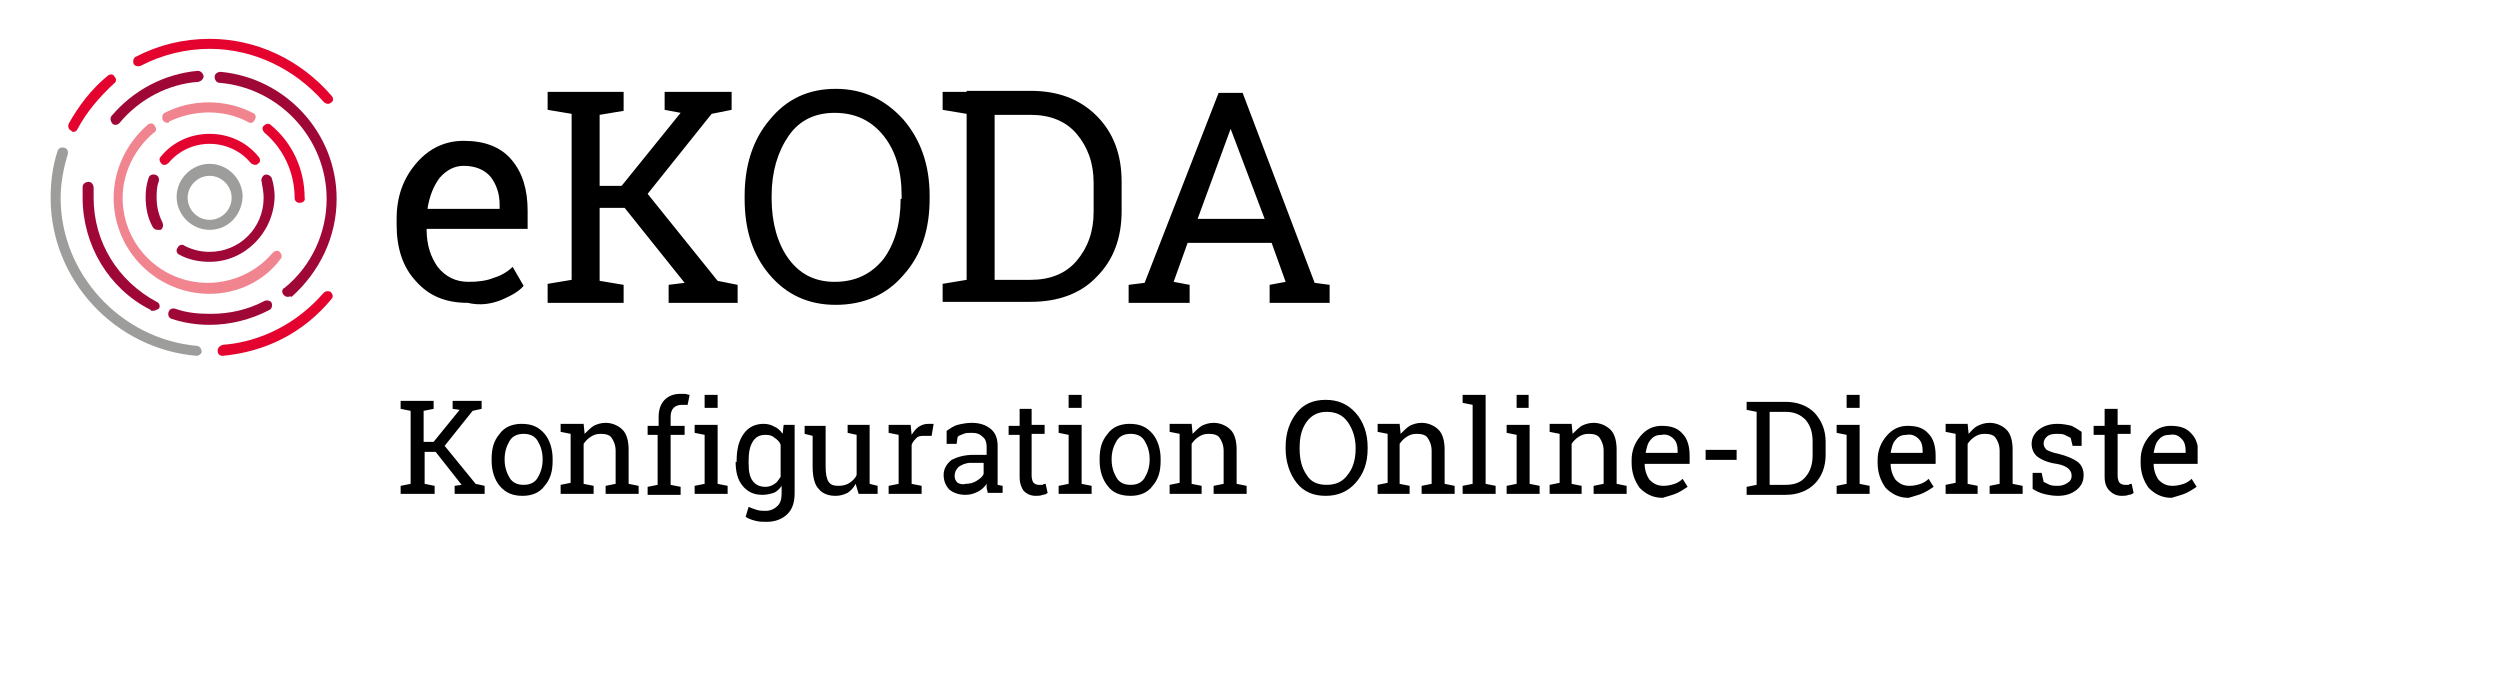 <?xml version="1.0" encoding="UTF-8" standalone="no"?>
<svg
   version="1.1"
   id="Ebene_1"
   x="0px"
   y="0px"
   viewBox="0 0 250 70"
   xml:space="preserve"
   sodipodi:docname="Farbe_eKODA_kon_WEB.svg"
   inkscape:version="1.3 (0e150ed6c4, 2023-07-21)"
   width="250"
   height="70"
   xmlns:inkscape="http://www.inkscape.org/namespaces/inkscape"
   xmlns:sodipodi="http://sodipodi.sourceforge.net/DTD/sodipodi-0.dtd"
   xmlns:xlink="http://www.w3.org/1999/xlink"
   xmlns="http://www.w3.org/2000/svg"
   xmlns:svg="http://www.w3.org/2000/svg"
   xmlns:rdf="http://www.w3.org/1999/02/22-rdf-syntax-ns#"
   xmlns:cc="http://creativecommons.org/ns#"
   xmlns:dc="http://purl.org/dc/elements/1.1/"><defs
   id="defs2999"><clipPath
     id="SVGID_00000123398821948503826750000003193637158025394061_">&#10;		<use
   xlink:href="#SVGID_1_"
   style="overflow:visible"
   id="use1" />&#10;	</clipPath><clipPath
     id="clipPath2">&#10;		<use
   xlink:href="#SVGID_1_"
   style="overflow:visible"
   id="use2" />&#10;	</clipPath><clipPath
     id="clipPath3">&#10;		<use
   xlink:href="#SVGID_1_"
   style="overflow:visible"
   id="use3" />&#10;	</clipPath><clipPath
     id="clipPath4">&#10;		<use
   xlink:href="#SVGID_1_"
   style="overflow:visible"
   id="use4" />&#10;	</clipPath><clipPath
     id="clipPath5">&#10;		<use
   xlink:href="#SVGID_1_"
   style="overflow:visible"
   id="use5" />&#10;	</clipPath><clipPath
     id="clipPath6">&#10;		<use
   xlink:href="#SVGID_1_"
   style="overflow:visible"
   id="use6" />&#10;	</clipPath><clipPath
     id="clipPath7">&#10;		<use
   xlink:href="#SVGID_1_"
   style="overflow:visible"
   id="use7" />&#10;	</clipPath><clipPath
     id="clipPath8">&#10;		<use
   xlink:href="#SVGID_1_"
   style="overflow:visible"
   id="use8" />&#10;	</clipPath><clipPath
     id="clipPath9">&#10;		<use
   xlink:href="#SVGID_1_"
   style="overflow:visible"
   id="use9" />&#10;	</clipPath><clipPath
     id="clipPath10">&#10;		<use
   xlink:href="#SVGID_1_"
   style="overflow:visible"
   id="use10" />&#10;	</clipPath><clipPath
     id="clipPath11">&#10;		<use
   xlink:href="#SVGID_1_"
   style="overflow:visible"
   id="use11" />&#10;	</clipPath><clipPath
     id="clipPath12">&#10;		<use
   xlink:href="#SVGID_1_"
   style="overflow:visible"
   id="use12" />&#10;	</clipPath><clipPath
     id="clipPath13">&#10;		<use
   xlink:href="#SVGID_1_"
   style="overflow:visible"
   id="use13" />&#10;	</clipPath><clipPath
     id="clipPath14">&#10;		<use
   xlink:href="#SVGID_1_"
   style="overflow:visible"
   id="use14" />&#10;	</clipPath><clipPath
     id="clipPath15">&#10;		<use
   xlink:href="#SVGID_1_"
   style="overflow:visible"
   id="use15" />&#10;	</clipPath><clipPath
     id="clipPath16">&#10;		<use
   xlink:href="#SVGID_1_"
   style="overflow:visible"
   id="use16" />&#10;	</clipPath><clipPath
     id="clipPath17">&#10;		<use
   xlink:href="#SVGID_1_"
   style="overflow:visible"
   id="use17" />&#10;	</clipPath><rect
     id="SVGID_1_"
     width="214.7"
     height="48.3"
     x="0"
     y="0" /></defs><sodipodi:namedview
   pagecolor="#ffffff"
   bordercolor="#666666"
   borderopacity="1"
   objecttolerance="10"
   gridtolerance="10"
   guidetolerance="10"
   inkscape:pageopacity="0"
   inkscape:pageshadow="2"
   inkscape:window-width="1920"
   inkscape:window-height="986"
   id="namedview2997"
   showgrid="false"
   inkscape:zoom="3.609073"
   inkscape:cx="98.778828"
   inkscape:cy="35.050552"
   inkscape:window-x="-11"
   inkscape:window-y="-11"
   inkscape:window-maximized="1"
   inkscape:current-layer="Ebene_1"
   inkscape:document-rotation="0"
   inkscape:showpageshadow="0"
   inkscape:pagecheckerboard="0"
   inkscape:deskcolor="#505050" />&#10;&#10;&#10;&#10;&#10;&#10;&#10;&#10;&#10;<g
   id="g18"
   transform="translate(5.063,3.884)">&#10;	<defs
   id="defs17">&#10;		<rect
   id="rect1"
   width="214.7"
   height="48.3"
   x="0"
   y="0" />&#10;	</defs>&#10;	<clipPath
   id="clipPath18">&#10;		<use
   xlink:href="#SVGID_1_"
   style="overflow:visible"
   id="use18" />&#10;	</clipPath>&#10;	<path
   d="m 118,9 v 0 l 3.4,9 h -6.7 z m -10.1,17.4 h 6 v -1.8 l -1.6,-0.3 1.4,-3.9 h 8.4 l 1.4,3.9 -1.6,0.3 v 1.8 h 6 v -1.8 l -1.5,-0.2 -7.2,-19 h -2.4 l -7.4,19 -1.6,0.2 v 1.8 z M 98,7.6 c 1.9,0 3.5,0.6 4.6,1.9 1.1,1.3 1.7,2.9 1.7,4.9 v 2.9 c 0,2 -0.6,3.6 -1.7,4.9 -1.1,1.3 -2.7,1.9 -4.6,1.9 H 94.4 V 7.6 Z M 91.6,5.3 h -2.4 v 1.8 l 2.4,0.4 v 16.6 l -2.4,0.4 v 1.8 H 98 c 2.7,0 5,-0.8 6.6,-2.5 1.7,-1.7 2.5,-3.9 2.5,-6.6 v -2.9 c 0,-2.7 -0.8,-4.9 -2.5,-6.6 C 102.9,6 100.7,5.2 98,5.2 H 91.6 Z M 85,16 c 0,2.5 -0.6,4.5 -1.7,6 -1.2,1.5 -2.8,2.3 -4.9,2.3 -2,0 -3.5,-0.8 -4.6,-2.3 -1.1,-1.5 -1.7,-3.6 -1.7,-6 v -0.3 c 0,-2.4 0.6,-4.4 1.7,-6 1.1,-1.6 2.7,-2.3 4.6,-2.3 2.1,0 3.7,0.8 4.9,2.3 1.2,1.5 1.8,3.5 1.8,6 V 16 Z m 2.9,-0.3 C 87.9,12.6 87,10.1 85.3,8.1 83.5,6.1 81.3,5 78.5,5 c -2.7,0 -4.9,1 -6.6,3.1 -1.7,2 -2.5,4.6 -2.5,7.6 V 16 c 0,3.1 0.8,5.6 2.5,7.6 1.7,2 3.9,3 6.6,3 2.8,0 5.1,-1 6.8,-3 1.8,-2 2.6,-4.6 2.6,-7.6 z M 49.7,26.4 h 7.6 v -1.8 l -2.4,-0.4 v -7.3 h 2.5 l 6,7.5 -1.6,0.2 v 1.8 h 6.9 v -1.8 l -2,-0.4 -7,-8.7 6.4,-8 2,-0.4 V 5.3 H 61.4 V 7.1 L 63,7.4 57.1,14.7 H 54.9 V 7.6 L 57.3,7.2 V 5.3 h -7.6 v 1.8 l 2.4,0.4 v 16.6 l -2.4,0.4 z M 44,13.8 c 0.6,0.8 0.9,1.7 0.9,2.8 V 17 h -7.2 v -0.1 c 0.2,-1.2 0.6,-2.2 1.2,-3 0.7,-0.8 1.5,-1.2 2.4,-1.2 1.2,0 2.1,0.4 2.7,1.1 m 1.1,12.3 c 0.9,-0.4 1.7,-0.8 2.2,-1.4 l -1.1,-1.9 c -0.5,0.5 -1.2,0.9 -1.9,1.1 -0.7,0.3 -1.6,0.4 -2.5,0.4 -1.3,0 -2.3,-0.5 -3.1,-1.5 -0.7,-1 -1.1,-2.2 -1.1,-3.7 V 19 h 10.1 v -1.8 c 0,-2.1 -0.5,-3.8 -1.6,-5.1 -1.1,-1.3 -2.7,-1.9 -4.8,-1.9 -1.8,0 -3.4,0.7 -4.7,2.2 -1.3,1.5 -2,3.3 -2,5.6 v 0.6 c 0,2.3 0.6,4.2 1.9,5.6 1.3,1.5 3,2.2 5.2,2.2 1.3,0.3 2.4,0.1 3.4,-0.3"
   clip-path="url(#SVGID_00000123398821948503826750000003193637158025394061_)"
   id="path1" />&#10;	<path
   d="m 213.1,40 c 0.3,0.3 0.4,0.7 0.4,1.2 v 0.2 h -3.2 v 0 c 0.1,-0.5 0.2,-1 0.5,-1.3 0.3,-0.4 0.7,-0.5 1.1,-0.5 0.6,-0.1 0.9,0.1 1.2,0.4 m 0.5,5.4 c 0.4,-0.2 0.7,-0.4 1,-0.6 L 214.1,44 c -0.2,0.2 -0.5,0.4 -0.8,0.5 -0.3,0.1 -0.7,0.2 -1.1,0.2 -0.6,0 -1,-0.2 -1.4,-0.6 -0.3,-0.4 -0.5,-1 -0.5,-1.6 v 0 h 4.5 v -0.8 c 0,-0.9 -0.2,-1.7 -0.7,-2.2 -0.5,-0.6 -1.2,-0.8 -2.1,-0.8 -0.8,0 -1.5,0.3 -2.1,1 -0.6,0.7 -0.9,1.5 -0.9,2.4 v 0.3 c 0,1 0.3,1.8 0.8,2.5 0.6,0.6 1.3,1 2.3,1 0.6,-0.2 1.1,-0.3 1.5,-0.5 M 205.4,37 v 1.7 h -1.1 v 0.9 h 1.1 v 4.2 c 0,0.7 0.2,1.1 0.5,1.4 0.3,0.3 0.7,0.5 1.2,0.5 0.2,0 0.5,0 0.7,-0.1 0.2,0 0.4,-0.1 0.5,-0.2 l -0.2,-0.9 c -0.1,0 -0.2,0 -0.3,0.1 -0.1,0 -0.3,0 -0.4,0 -0.2,0 -0.4,-0.1 -0.5,-0.2 -0.1,-0.1 -0.2,-0.4 -0.2,-0.7 v -4.2 h 1.3 v -0.9 h -1.3 V 37 Z m -2.3,2.3 c -0.3,-0.2 -0.6,-0.4 -1,-0.6 -0.4,-0.1 -0.9,-0.2 -1.4,-0.2 -0.8,0 -1.4,0.2 -1.9,0.6 -0.5,0.4 -0.7,0.9 -0.7,1.4 0,0.5 0.2,1 0.6,1.3 0.4,0.3 1.1,0.6 1.9,0.7 0.6,0.1 1,0.3 1.2,0.5 0.2,0.2 0.3,0.4 0.3,0.7 0,0.3 -0.1,0.5 -0.4,0.7 -0.3,0.2 -0.6,0.3 -1,0.3 -0.3,0 -0.5,0 -0.8,-0.1 -0.2,-0.1 -0.4,-0.2 -0.6,-0.3 l -0.2,-0.9 h -0.9 V 45 c 0.3,0.2 0.7,0.4 1.1,0.5 0.4,0.1 0.9,0.2 1.4,0.2 0.8,0 1.4,-0.2 1.9,-0.6 0.5,-0.4 0.7,-0.9 0.7,-1.5 0,-0.5 -0.2,-1 -0.6,-1.3 -0.4,-0.3 -1.1,-0.6 -1.9,-0.8 -0.6,-0.1 -1,-0.3 -1.2,-0.4 -0.2,-0.2 -0.3,-0.4 -0.3,-0.6 0,-0.3 0.1,-0.5 0.3,-0.7 0.2,-0.2 0.5,-0.3 1,-0.3 0.3,0 0.6,0 0.8,0.1 0.2,0.1 0.4,0.2 0.6,0.3 l 0.2,0.8 h 0.9 z m -13.7,6.2 h 3.3 v -0.8 l -1,-0.2 v -4 c 0.2,-0.3 0.4,-0.5 0.7,-0.7 0.3,-0.2 0.6,-0.3 1,-0.3 0.5,0 0.9,0.1 1.1,0.4 0.2,0.3 0.4,0.7 0.4,1.3 v 3.3 l -1,0.2 v 0.8 h 3.3 v -0.8 l -1,-0.2 v -3.4 c 0,-0.9 -0.2,-1.6 -0.6,-2 -0.4,-0.4 -1,-0.7 -1.7,-0.7 -0.4,0 -0.8,0.1 -1.2,0.3 -0.4,0.2 -0.6,0.5 -0.9,0.8 l -0.1,-1 h -2.2 v 0.8 l 1,0.2 v 4.9 l -1,0.2 v 0.9 z M 186.8,40 c 0.3,0.3 0.4,0.7 0.4,1.2 v 0.2 H 184 v 0 c 0.1,-0.5 0.2,-1 0.5,-1.3 0.3,-0.4 0.7,-0.5 1.1,-0.5 0.5,-0.1 0.9,0.1 1.2,0.4 m 0.5,5.4 c 0.4,-0.2 0.7,-0.4 1,-0.6 L 187.8,44 c -0.2,0.2 -0.5,0.4 -0.8,0.5 -0.3,0.1 -0.7,0.2 -1.1,0.2 -0.6,0 -1,-0.2 -1.4,-0.6 -0.3,-0.4 -0.5,-1 -0.5,-1.6 v 0 h 4.5 v -0.8 c 0,-0.9 -0.2,-1.7 -0.7,-2.2 -0.5,-0.6 -1.2,-0.8 -2.1,-0.8 -0.8,0 -1.5,0.3 -2.1,1 -0.6,0.7 -0.9,1.5 -0.9,2.4 v 0.3 c 0,1 0.3,1.8 0.8,2.5 0.6,0.6 1.3,1 2.3,1 0.6,-0.2 1.1,-0.3 1.5,-0.5 m -6.4,-9.8 h -1.3 v 1.3 h 1.3 z m -2.3,9.9 h 3.3 v -0.8 l -1,-0.2 v -5.9 h -2.3 v 0.8 l 1,0.2 v 4.9 l -1,0.2 z m -5.1,-8.2 c 0.9,0 1.5,0.3 2,0.8 0.5,0.6 0.7,1.3 0.7,2.2 v 1.3 c 0,0.9 -0.2,1.6 -0.7,2.2 -0.5,0.6 -1.2,0.8 -2,0.8 h -1.6 v -7.3 z m -2.9,-1 h -1 v 0.8 l 1,0.2 v 7.3 l -1,0.2 v 0.8 h 3.9 c 1.2,0 2.2,-0.4 2.9,-1.1 0.7,-0.7 1.1,-1.7 1.1,-2.9 v -1.3 c 0,-1.2 -0.4,-2.1 -1.1,-2.9 -0.7,-0.7 -1.7,-1.1 -2.9,-1.1 z m -2,4.8 h -3.1 v 1 h 3.1 z M 162.3,40 c 0.3,0.3 0.4,0.7 0.4,1.2 v 0.2 h -3.2 v 0 c 0.1,-0.5 0.2,-1 0.5,-1.3 0.3,-0.4 0.7,-0.5 1.1,-0.5 0.5,-0.1 0.9,0.1 1.2,0.4 m 0.4,5.4 c 0.4,-0.2 0.7,-0.4 1,-0.6 L 163.2,44 c -0.2,0.2 -0.5,0.4 -0.8,0.5 -0.3,0.1 -0.7,0.2 -1.1,0.2 -0.6,0 -1,-0.2 -1.4,-0.6 -0.3,-0.4 -0.5,-1 -0.5,-1.6 v 0 h 4.5 v -0.8 c 0,-0.9 -0.2,-1.7 -0.7,-2.2 -0.5,-0.6 -1.2,-0.8 -2.1,-0.8 -0.8,0 -1.5,0.3 -2.1,1 -0.6,0.7 -0.9,1.5 -0.9,2.4 v 0.3 c 0,1 0.3,1.8 0.8,2.5 0.6,0.6 1.3,1 2.3,1 0.6,-0.2 1.1,-0.3 1.5,-0.5 m -12.9,0.1 h 3.3 v -0.8 l -1,-0.2 v -4 c 0.2,-0.3 0.4,-0.5 0.7,-0.7 0.3,-0.2 0.6,-0.3 1,-0.3 0.5,0 0.9,0.1 1.1,0.4 0.2,0.3 0.4,0.7 0.4,1.3 v 3.3 l -1,0.2 v 0.8 h 3.3 v -0.8 l -1,-0.2 v -3.4 c 0,-0.9 -0.2,-1.6 -0.6,-2 -0.4,-0.4 -1,-0.7 -1.7,-0.7 -0.4,0 -0.8,0.1 -1.2,0.3 -0.3,0.2 -0.6,0.5 -0.9,0.8 l -0.1,-1 h -2.2 v 0.8 l 1,0.2 v 4.9 l -1,0.2 v 0.9 z m -2,-9.9 h -1.2 v 1.3 h 1.2 z m -2.2,9.9 h 3.3 v -0.8 l -1,-0.2 v -5.9 h -2.3 v 0.8 l 1,0.2 v 4.9 l -1,0.2 z m -3.4,-8.9 v 7.9 l -1,0.2 v 0.8 h 3.3 v -0.8 l -1,-0.2 v -8.9 h -2.3 v 0.8 z m -9.6,8.9 h 3.3 v -0.8 l -1,-0.2 v -4 c 0.2,-0.3 0.4,-0.5 0.7,-0.7 0.3,-0.2 0.6,-0.3 1,-0.3 0.5,0 0.9,0.1 1.1,0.4 0.2,0.3 0.4,0.7 0.4,1.3 v 3.3 l -1,0.2 v 0.8 h 3.3 v -0.8 l -1,-0.2 v -3.4 c 0,-0.9 -0.2,-1.6 -0.6,-2 -0.4,-0.4 -1,-0.7 -1.7,-0.7 -0.4,0 -0.8,0.1 -1.2,0.3 -0.3,0.2 -0.6,0.5 -0.9,0.8 l -0.1,-1 h -2.2 v 0.8 l 1,0.2 v 4.9 l -1,0.2 v 0.9 z M 130.5,41 c 0,1.1 -0.3,2 -0.8,2.6 -0.5,0.7 -1.2,1 -2.1,1 -0.9,0 -1.6,-0.3 -2,-1 -0.5,-0.7 -0.7,-1.6 -0.7,-2.6 v -0.1 c 0,-1.1 0.2,-1.9 0.7,-2.6 0.5,-0.7 1.2,-1 2,-1 0.9,0 1.6,0.3 2.1,1 0.5,0.7 0.8,1.6 0.8,2.6 z m 1.2,-0.2 c 0,-1.3 -0.4,-2.5 -1.2,-3.4 -0.8,-0.9 -1.8,-1.3 -3,-1.3 -1.2,0 -2.2,0.4 -2.9,1.3 -0.7,0.9 -1.1,2 -1.1,3.4 V 41 c 0,1.3 0.4,2.5 1.1,3.4 0.7,0.9 1.7,1.3 2.9,1.3 1.2,0 2.2,-0.4 3,-1.3 0.8,-0.9 1.2,-2 1.2,-3.4 z m -19.9,4.7 h 3.3 v -0.8 l -1,-0.2 v -4 c 0.2,-0.3 0.4,-0.5 0.7,-0.7 0.3,-0.2 0.6,-0.3 1,-0.3 0.5,0 0.9,0.1 1.1,0.4 0.2,0.3 0.4,0.7 0.4,1.3 v 3.3 l -1,0.2 v 0.8 h 3.3 v -0.8 l -1,-0.2 v -3.4 c 0,-0.9 -0.2,-1.6 -0.6,-2 -0.4,-0.4 -1,-0.7 -1.7,-0.7 -0.4,0 -0.8,0.1 -1.2,0.3 -0.3,0.2 -0.6,0.5 -0.9,0.8 l -0.1,-1 h -2.2 v 0.8 l 1,0.2 v 4.9 l -1,0.2 v 0.9 z M 106.1,42 c 0,-0.7 0.2,-1.3 0.5,-1.8 0.3,-0.5 0.8,-0.7 1.4,-0.7 0.6,0 1.1,0.2 1.4,0.7 0.3,0.5 0.5,1.1 0.5,1.8 v 0.1 c 0,0.7 -0.2,1.3 -0.5,1.8 -0.3,0.5 -0.8,0.7 -1.4,0.7 -0.6,0 -1.1,-0.2 -1.4,-0.7 -0.3,-0.5 -0.5,-1.1 -0.5,-1.8 z m -1.2,0.2 c 0,1 0.3,1.9 0.8,2.5 0.5,0.7 1.3,1 2.3,1 0.9,0 1.7,-0.3 2.2,-1 0.6,-0.7 0.8,-1.5 0.8,-2.5 V 42 c 0,-1 -0.3,-1.9 -0.8,-2.5 -0.6,-0.7 -1.3,-1 -2.3,-1 -0.9,0 -1.7,0.3 -2.2,1 -0.6,0.7 -0.8,1.5 -0.8,2.5 z m -1.8,-6.6 h -1.3 v 1.3 h 1.3 z m -2.3,9.9 h 3.3 v -0.8 l -1,-0.2 v -5.9 h -2.3 v 0.8 l 1,0.2 v 4.9 l -1,0.2 z M 96.9,37 v 1.7 h -1.1 v 0.9 h 1.1 v 4.2 c 0,0.7 0.2,1.1 0.4,1.4 0.3,0.3 0.7,0.5 1.2,0.5 0.2,0 0.5,0 0.7,-0.1 0.2,0 0.4,-0.1 0.5,-0.2 l -0.2,-0.9 c -0.1,0 -0.2,0 -0.3,0.1 -0.1,0 -0.3,0 -0.4,0 -0.2,0 -0.4,-0.1 -0.5,-0.2 -0.1,-0.1 -0.2,-0.4 -0.2,-0.7 v -4.2 h 1.3 V 38.6 H 98.1 V 37 Z m -6.2,7.4 c -0.2,-0.2 -0.3,-0.4 -0.3,-0.7 0,-0.3 0.1,-0.6 0.4,-0.9 0.3,-0.2 0.7,-0.4 1.2,-0.4 h 1.3 v 1.1 c -0.1,0.3 -0.4,0.5 -0.7,0.7 -0.3,0.2 -0.7,0.3 -1.1,0.3 -0.3,0.1 -0.6,0 -0.8,-0.1 m 4.5,1.1 v -0.8 l -0.5,-0.1 c 0,-0.1 0,-0.2 0,-0.3 0,-0.1 0,-0.2 0,-0.3 V 40.7 C 94.7,40 94.5,39.4 94,39 c -0.5,-0.4 -1.1,-0.6 -1.9,-0.6 -0.5,0 -1,0.1 -1.4,0.2 -0.4,0.1 -0.8,0.4 -1.1,0.6 v 1.3 h 1 l 0.1,-0.7 c 0.1,-0.1 0.3,-0.2 0.6,-0.3 0.2,-0.1 0.5,-0.1 0.8,-0.1 0.5,0 0.8,0.1 1.1,0.4 0.3,0.2 0.4,0.6 0.4,1 v 0.8 h -1.3 c -0.9,0 -1.6,0.2 -2.2,0.5 -0.5,0.4 -0.8,0.9 -0.8,1.5 0,0.6 0.2,1.1 0.6,1.5 0.4,0.3 0.9,0.5 1.6,0.5 0.4,0 0.8,-0.1 1.2,-0.3 0.4,-0.2 0.7,-0.5 0.9,-0.8 0,0.1 0,0.3 0,0.4 0,0.1 0.1,0.3 0.1,0.5 h 1.5 z M 84.8,39.6 v 4.9 l -1,0.2 v 0.8 h 3.3 v -0.8 l -1,-0.2 v -3.9 c 0.1,-0.3 0.3,-0.5 0.5,-0.7 0.2,-0.2 0.5,-0.2 0.8,-0.2 h 0.7 l 0.2,-1.2 c -0.1,0 -0.1,0 -0.2,0 -0.1,0 -0.2,0 -0.3,0 -0.4,0 -0.7,0.1 -1,0.3 -0.3,0.2 -0.5,0.5 -0.7,0.8 l -0.1,-1 h -2.2 v 0.8 z m -4,5.9 h 1.9 v -0.8 l -0.8,-0.2 v -5.9 h -1.3 -0.9 v 0.8 l 0.9,0.2 v 4 c -0.1,0.3 -0.4,0.6 -0.7,0.8 -0.3,0.2 -0.7,0.3 -1.1,0.3 -0.5,0 -0.8,-0.1 -1,-0.4 -0.2,-0.3 -0.3,-0.8 -0.3,-1.5 v -4.1 h -1.3 -0.8 v 0.8 l 0.8,0.2 v 3.1 c 0,1 0.2,1.8 0.6,2.2 0.4,0.5 1,0.7 1.7,0.7 0.4,0 0.8,-0.1 1.2,-0.3 0.3,-0.2 0.6,-0.5 0.8,-0.9 z m -11,-3.3 c 0,-0.8 0.1,-1.4 0.4,-1.9 0.3,-0.5 0.7,-0.7 1.3,-0.7 0.4,0 0.7,0.1 0.9,0.3 0.3,0.2 0.5,0.4 0.6,0.7 v 3.2 c -0.2,0.3 -0.4,0.6 -0.6,0.7 -0.3,0.2 -0.6,0.3 -0.9,0.3 -0.6,0 -1,-0.2 -1.3,-0.6 -0.3,-0.4 -0.4,-1 -0.4,-1.7 z m -1.3,0.1 c 0,1 0.2,1.8 0.7,2.4 0.5,0.6 1.1,0.9 2,0.9 0.4,0 0.8,-0.1 1.1,-0.2 0.3,-0.1 0.6,-0.4 0.8,-0.7 v 0.7 c 0,0.6 -0.1,1 -0.4,1.3 -0.3,0.3 -0.7,0.5 -1.2,0.5 -0.3,0 -0.6,0 -0.9,-0.1 C 70.3,47 70,46.9 69.8,46.8 l -0.3,1 c 0.3,0.2 0.6,0.3 1,0.4 0.4,0.1 0.7,0.1 1.1,0.1 0.9,0 1.6,-0.3 2.1,-0.8 0.5,-0.5 0.7,-1.2 0.7,-2.1 v -6.8 h -1.1 l -0.1,0.9 c -0.2,-0.3 -0.5,-0.6 -0.8,-0.7 -0.3,-0.2 -0.7,-0.3 -1.1,-0.3 -0.8,0 -1.5,0.3 -2,1 -0.5,0.7 -0.7,1.6 -0.7,2.7 v 0.1 z m -1.8,-6.7 h -1.3 v 1.3 h 1.3 z m -2.3,9.9 h 3.3 v -0.8 l -1,-0.2 v -5.9 h -2.3 v 0.8 l 1,0.2 v 4.9 l -1,0.2 z m -3.7,-5.9 v 5 l -1,0.2 v 0.8 H 63 v -0.8 l -1,-0.2 v -5 h 1.4 V 38.7 H 62 v -0.9 c 0,-0.4 0.1,-0.7 0.3,-0.9 0.2,-0.2 0.5,-0.3 0.8,-0.3 0.1,0 0.2,0 0.3,0 0.1,0 0.2,0 0.3,0 l 0.2,-1 c -0.2,0 -0.3,-0.1 -0.5,-0.1 -0.1,0 -0.3,0 -0.4,0 -0.7,0 -1.2,0.2 -1.6,0.6 -0.4,0.4 -0.6,1 -0.6,1.7 v 0.9 h -1.1 v 0.9 z M 51,45.5 h 3.3 v -0.8 l -1,-0.2 v -4 c 0.2,-0.3 0.4,-0.5 0.7,-0.7 0.3,-0.2 0.6,-0.3 1,-0.3 0.5,0 0.9,0.1 1.1,0.4 0.2,0.3 0.4,0.7 0.4,1.3 v 3.3 l -1,0.2 v 0.8 h 3.3 v -0.8 l -1,-0.2 v -3.4 c 0,-0.9 -0.2,-1.6 -0.6,-2 -0.4,-0.4 -1,-0.7 -1.7,-0.7 -0.4,0 -0.8,0.1 -1.2,0.3 -0.3,0.2 -0.6,0.5 -0.9,0.8 l -0.1,-1 H 51 v 0.8 l 1,0.2 v 4.9 l -1,0.2 z M 45.4,42 c 0,-0.7 0.2,-1.3 0.5,-1.8 0.3,-0.5 0.8,-0.7 1.4,-0.7 0.6,0 1.1,0.2 1.4,0.7 0.3,0.5 0.5,1.1 0.5,1.8 v 0.1 c 0,0.7 -0.2,1.3 -0.5,1.8 -0.3,0.5 -0.8,0.7 -1.4,0.7 -0.6,0 -1.1,-0.2 -1.4,-0.7 -0.3,-0.5 -0.5,-1.1 -0.5,-1.8 z m -1.3,0.2 c 0,1 0.3,1.9 0.8,2.5 0.6,0.7 1.3,1 2.3,1 0.9,0 1.7,-0.3 2.2,-1 0.6,-0.7 0.8,-1.5 0.8,-2.5 V 42 c 0,-1 -0.3,-1.9 -0.8,-2.5 -0.6,-0.7 -1.3,-1 -2.3,-1 -0.9,0 -1.7,0.3 -2.2,1 -0.6,0.7 -0.8,1.5 -0.8,2.5 z m -9,3.3 h 3.3 v -0.8 l -1,-0.2 v -3.2 h 1.1 l 2.6,3.3 -0.7,0.1 v 0.8 h 3 V 44.7 L 42.5,44.5 39.4,40.7 42.2,37.2 43.1,37 V 36.2 H 40.2 V 37 l 0.7,0.1 -2.6,3.2 h -1 v -3.1 l 1,-0.2 V 36.2 H 35 V 37 l 1,0.2 v 7.3 l -1,0.2 v 0.8 z"
   clip-path="url(#SVGID_00000123398821948503826750000003193637158025394061_)"
   id="path2" />&#10;	<path
   style="fill:#e4032e"
   d="M 27.7,6.5 C 27.6,6.5 27.4,6.4 27.3,6.3 24.4,3 20.3,1 15.9,1 13.5,1 11.1,1.6 9,2.7 8.7,2.8 8.4,2.7 8.3,2.5 8.2,2.2 8.3,1.9 8.5,1.8 10.8,0.6 13.3,0 15.9,0 20.6,0 25,2.1 28.1,5.7 28.3,5.9 28.3,6.3 28,6.4 27.9,6.5 27.8,6.5 27.7,6.5"
   clip-path="url(#SVGID_00000123398821948503826750000003193637158025394061_)"
   id="path3" />&#10;	<path
   style="fill:#e4032e"
   d="M 2.3,9.3 C 2.2,9.3 2.1,9.3 2.1,9.2 1.8,9.1 1.7,8.8 1.8,8.5 2.8,6.7 4.1,5 5.7,3.7 5.9,3.5 6.3,3.5 6.4,3.8 6.6,4 6.6,4.3 6.3,4.5 4.9,5.8 3.6,7.3 2.7,9 2.6,9.2 2.5,9.3 2.3,9.3"
   clip-path="url(#SVGID_00000123398821948503826750000003193637158025394061_)"
   id="path4" />&#10;	<path
   style="fill:#e4032e"
   d="m 17.2,31.7 c -0.3,0 -0.5,-0.2 -0.5,-0.5 0,-0.3 0.2,-0.5 0.5,-0.6 3.9,-0.3 7.5,-2.2 10.1,-5.2 0.2,-0.2 0.5,-0.2 0.7,-0.1 0.2,0.2 0.3,0.5 0.1,0.7 -2.8,3.4 -6.6,5.3 -10.9,5.7 0.1,0 0,0 0,0"
   clip-path="url(#SVGID_00000123398821948503826750000003193637158025394061_)"
   id="path5" />&#10;	<path
   style="fill:#9d9d9c"
   d="m 14.6,31.7 c -0.1,0 -0.1,0 0,0 C 6.4,31 0,24.1 0,15.9 0,14.3 0.2,12.7 0.7,11.2 0.8,10.9 1.1,10.8 1.4,10.9 1.7,11 1.8,11.3 1.7,11.6 1.3,12.9 1,14.4 1,15.9 1,23.5 7,30 14.6,30.7 c 0.3,0 0.5,0.3 0.5,0.6 0,0.2 -0.3,0.4 -0.5,0.4"
   clip-path="url(#SVGID_00000123398821948503826750000003193637158025394061_)"
   id="path6" />&#10;	<path
   style="fill:#9f0737"
   d="M 6.5,8.6 C 6.4,8.6 6.3,8.6 6.2,8.5 6,8.3 5.9,7.9 6.1,7.7 8.3,5.1 11.4,3.5 14.7,3.2 15,3.2 15.2,3.4 15.3,3.7 15.3,4 15.1,4.2 14.8,4.3 11.8,4.5 8.9,6 6.9,8.4 6.8,8.5 6.7,8.6 6.5,8.6"
   clip-path="url(#SVGID_00000123398821948503826750000003193637158025394061_)"
   id="path7" />&#10;	<path
   style="fill:#9f0737"
   d="M 10.2,27.2 C 10.1,27.2 10,27.2 10,27.1 5.8,25 3.2,20.6 3.2,15.9 c 0,-0.4 0,-0.8 0,-1.1 0,-0.3 0.3,-0.5 0.6,-0.5 0.3,0 0.5,0.3 0.5,0.6 0,0.3 0,0.7 0,1 0,4.4 2.4,8.3 6.3,10.4 0.3,0.1 0.4,0.5 0.2,0.7 -0.2,0.1 -0.4,0.2 -0.6,0.2"
   clip-path="url(#SVGID_00000123398821948503826750000003193637158025394061_)"
   id="path8" />&#10;	<path
   style="fill:#9f0737"
   d="m 15.9,28.6 c -1.3,0 -2.6,-0.2 -3.8,-0.6 -0.3,-0.1 -0.4,-0.4 -0.3,-0.7 0.1,-0.3 0.4,-0.4 0.7,-0.3 1.1,0.4 2.3,0.5 3.5,0.5 1.9,0 3.7,-0.4 5.4,-1.3 0.3,-0.1 0.6,0 0.7,0.2 0.1,0.3 0,0.6 -0.2,0.7 -1.9,1 -4,1.5 -6,1.5"
   clip-path="url(#SVGID_00000123398821948503826750000003193637158025394061_)"
   id="path9" />&#10;	<path
   style="fill:#9f0737"
   d="m 23.7,25.8 c -0.2,0 -0.3,-0.1 -0.4,-0.2 -0.2,-0.2 -0.2,-0.6 0.1,-0.7 2.7,-2.2 4.2,-5.5 4.2,-8.9 0,-6 -4.7,-11.1 -10.7,-11.6 -0.3,0 -0.5,-0.3 -0.5,-0.6 0,-0.3 0.3,-0.5 0.6,-0.5 6.5,0.6 11.6,6.1 11.6,12.7 0,3.8 -1.7,7.3 -4.5,9.8 -0.1,-0.1 -0.2,0 -0.4,0"
   clip-path="url(#SVGID_00000123398821948503826750000003193637158025394061_)"
   id="path10" />&#10;	<path
   style="fill:#f08590"
   d="m 15.9,25.5 c -5.3,0 -9.6,-4.3 -9.6,-9.6 0,-2.8 1.3,-5.5 3.4,-7.3 0.2,-0.2 0.6,-0.2 0.7,0.1 0.2,0.2 0.2,0.6 -0.1,0.7 -1.9,1.6 -3.1,4 -3.1,6.5 0,4.7 3.8,8.5 8.5,8.5 2.5,0 4.9,-1.1 6.5,-3 0.2,-0.2 0.5,-0.3 0.7,-0.1 0.2,0.2 0.3,0.5 0.1,0.7 -1.6,2.2 -4.3,3.5 -7.1,3.5"
   clip-path="url(#SVGID_00000123398821948503826750000003193637158025394061_)"
   id="path11" />&#10;	<path
   style="fill:#f08590"
   d="m 11.7,8.4 c -0.2,0 -0.4,-0.1 -0.5,-0.3 -0.1,-0.3 0,-0.6 0.2,-0.7 2.7,-1.4 6.1,-1.4 8.8,0 0.3,0.1 0.4,0.4 0.2,0.7 -0.1,0.3 -0.4,0.4 -0.7,0.2 -2.4,-1.3 -5.5,-1.2 -7.9,0 0.1,0.1 0,0.1 -0.1,0.1"
   clip-path="url(#SVGID_00000123398821948503826750000003193637158025394061_)"
   id="path12" />&#10;	<path
   style="fill:#e4032e"
   d="m 24.9,16.4 c -0.3,0 -0.5,-0.2 -0.5,-0.5 0,-2.5 -1.1,-4.9 -3,-6.5 C 21.2,9.2 21.1,8.9 21.3,8.7 21.5,8.5 21.8,8.4 22,8.6 c 2.2,1.8 3.4,4.5 3.4,7.3 0.1,0.3 -0.2,0.5 -0.5,0.5"
   clip-path="url(#SVGID_00000123398821948503826750000003193637158025394061_)"
   id="path13" />&#10;	<path
   style="fill:#e4032e"
   d="m 20.4,12.6 c -0.1,0 -0.3,-0.1 -0.4,-0.2 -1,-1.2 -2.5,-1.9 -4.1,-1.9 -1.6,0 -3.1,0.7 -4.1,1.9 -0.2,0.2 -0.5,0.3 -0.7,0.1 -0.2,-0.2 -0.3,-0.5 -0.1,-0.7 1.2,-1.5 3,-2.3 4.9,-2.3 1.9,0 3.7,0.8 4.9,2.3 0.2,0.2 0.2,0.6 -0.1,0.7 0,0.1 -0.2,0.1 -0.3,0.1"
   clip-path="url(#SVGID_00000123398821948503826750000003193637158025394061_)"
   id="path14" />&#10;	<path
   style="fill:#9f0737"
   d="m 10.7,19.1 c -0.2,0 -0.4,-0.1 -0.5,-0.3 -0.5,-0.9 -0.7,-1.9 -0.7,-3 0,-0.7 0.1,-1.3 0.3,-1.9 0.1,-0.3 0.4,-0.4 0.7,-0.3 0.3,0.1 0.4,0.4 0.3,0.7 -0.2,0.5 -0.2,1.1 -0.2,1.6 0,0.9 0.2,1.7 0.6,2.5 0.1,0.3 0,0.6 -0.2,0.7 -0.2,0 -0.3,0 -0.3,0"
   clip-path="url(#SVGID_00000123398821948503826750000003193637158025394061_)"
   id="path15" />&#10;	<path
   style="fill:#9f0737"
   d="m 15.9,22.3 c -1,0 -2.1,-0.2 -3,-0.7 -0.3,-0.1 -0.4,-0.5 -0.2,-0.7 0.1,-0.3 0.5,-0.4 0.7,-0.2 0.8,0.4 1.6,0.6 2.5,0.6 3,0 5.4,-2.4 5.4,-5.4 0,-0.5 -0.1,-1.1 -0.2,-1.6 -0.1,-0.3 0.1,-0.6 0.3,-0.7 0.3,-0.1 0.6,0.1 0.7,0.3 0.2,0.6 0.3,1.3 0.3,1.9 -0.1,3.6 -3,6.5 -6.5,6.5"
   clip-path="url(#SVGID_00000123398821948503826750000003193637158025394061_)"
   id="path16" />&#10;	<path
   style="fill:#9d9d9c"
   d="m 15.9,13.7 c -1.2,0 -2.2,1 -2.2,2.2 0,1.2 1,2.2 2.2,2.2 1.2,0 2.2,-1 2.2,-2.2 0,-1.2 -1,-2.2 -2.2,-2.2 m 0,5.4 c -1.8,0 -3.3,-1.5 -3.3,-3.3 0,-1.8 1.5,-3.3 3.3,-3.3 1.8,0 3.3,1.5 3.3,3.3 -0.1,1.9 -1.5,3.3 -3.3,3.3"
   clip-path="url(#SVGID_00000123398821948503826750000003193637158025394061_)"
   id="path17" />&#10;</g></svg>
